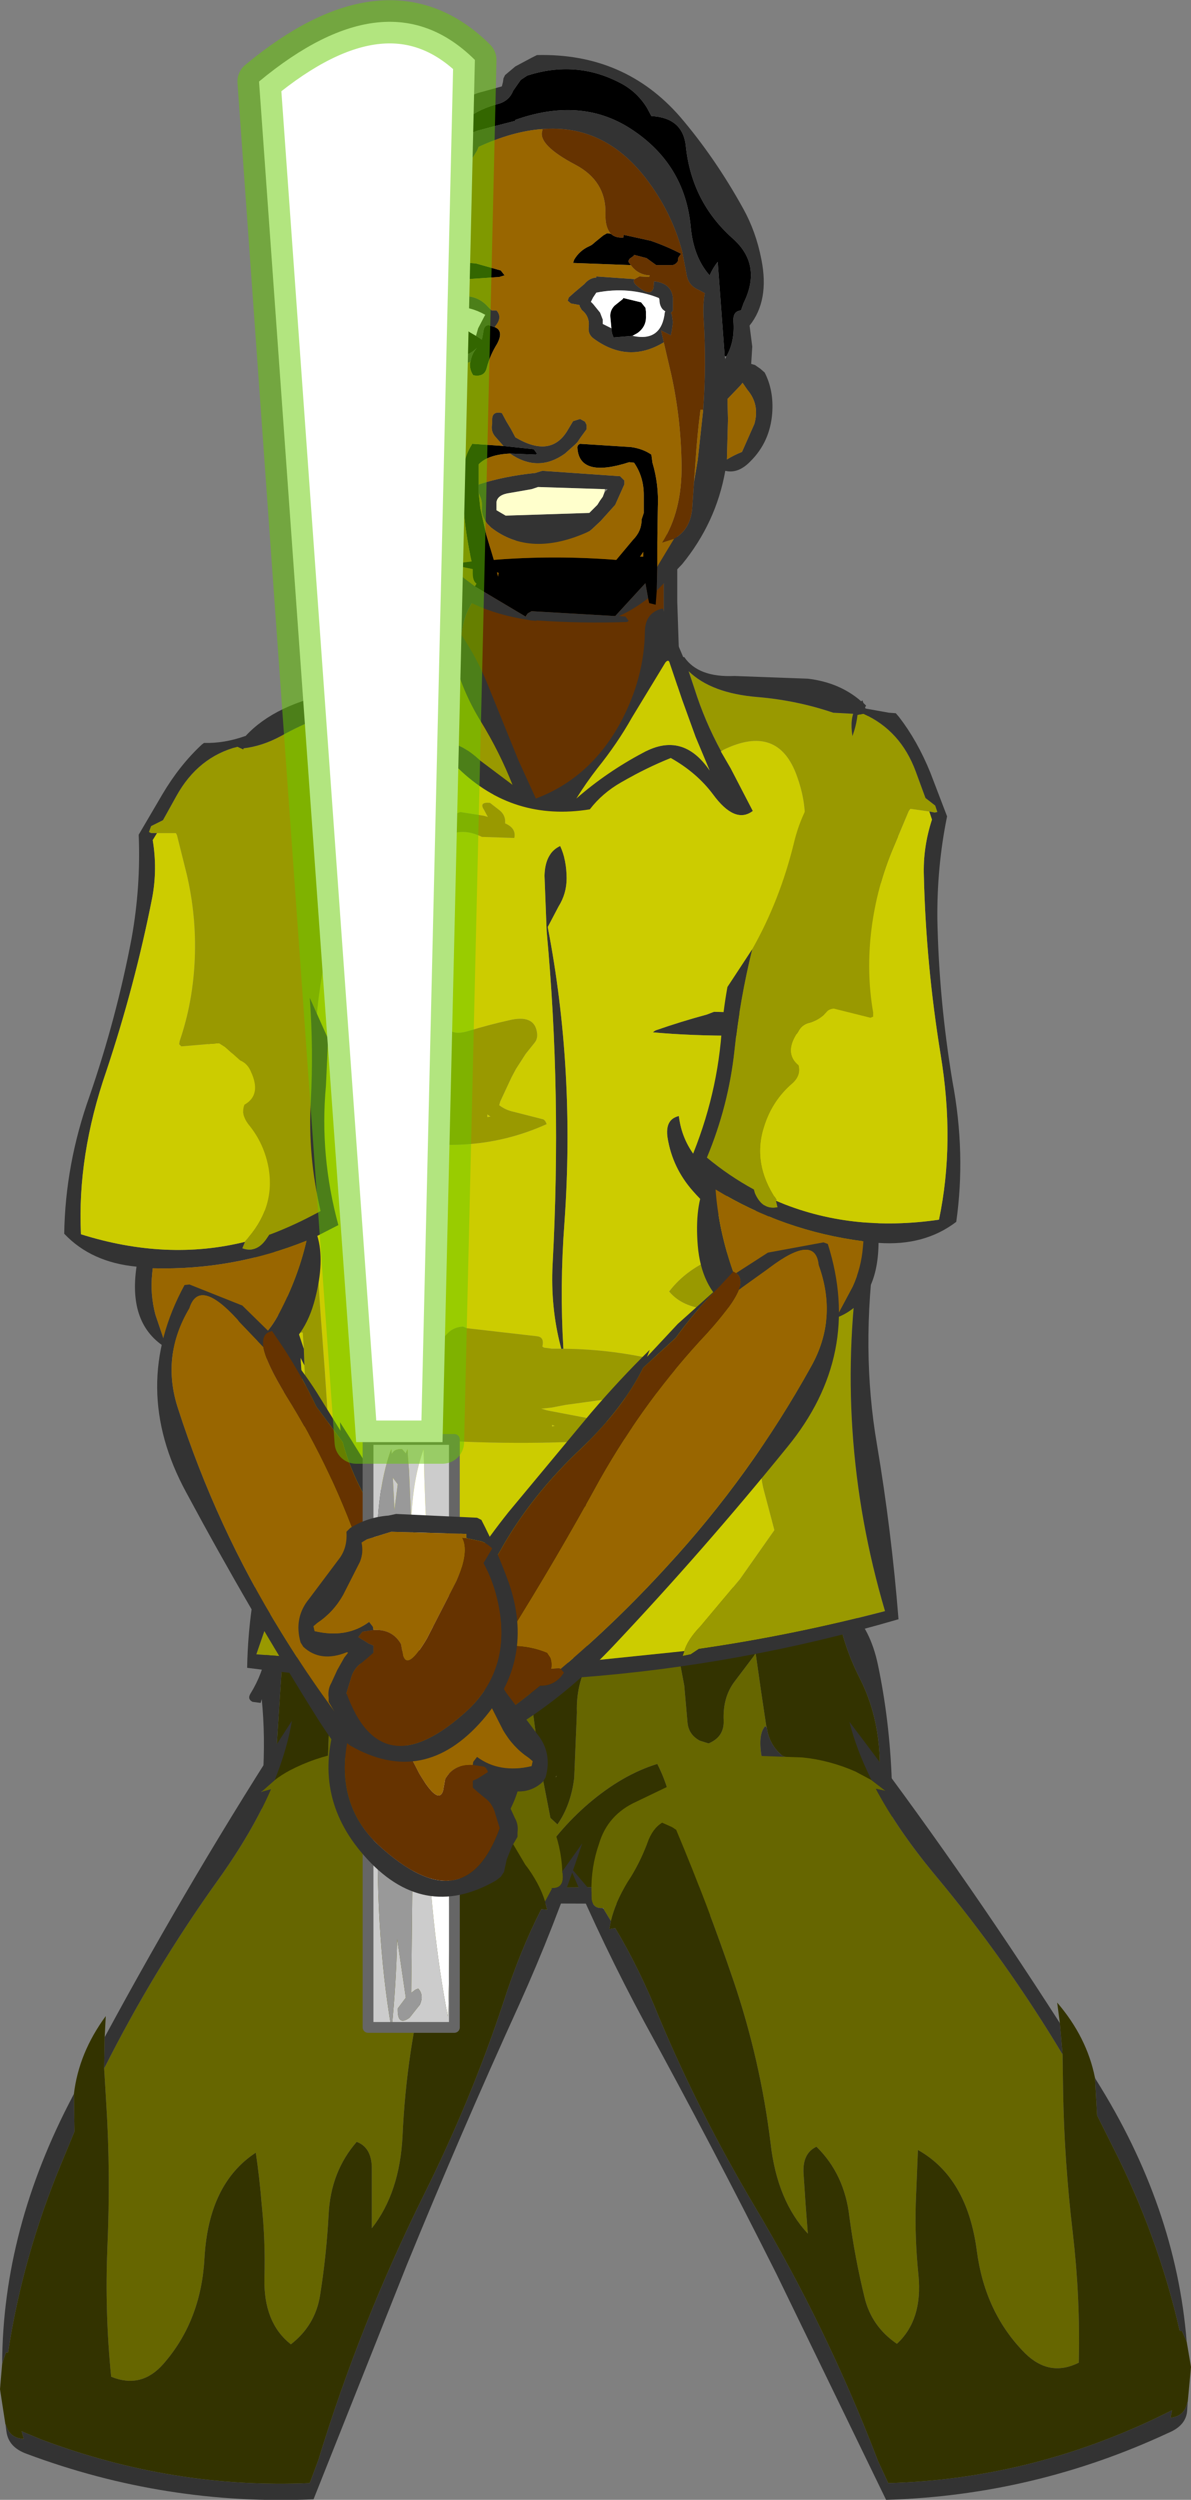 <?xml version="1.0" encoding="UTF-8" standalone="no"?>
<svg xmlns:xlink="http://www.w3.org/1999/xlink" height="231.5px" width="110.35px" xmlns="http://www.w3.org/2000/svg">
  <rect width="100%" height="100%" fill="#808080" stroke="none"/>
  <g transform="matrix(1.0, 0.0, 0.0, 1.0, 51.15, 31.35)">
    <path d="M10.35 19.6 L10.35 22.6 10.35 27.1 10.4 30.5 10.25 32.35 5.65 41.8 Q1.2 50.85 -3.6 42.85 -8.4 34.85 -8.4 33.55 L-8.5 31.15 Q-8.7 28.7 -8.25 26.55 -7.8 24.5 -6.4 23.35 -5.65 22.75 -5.9 21.6 -6.2 20.3 -4.5 20.25 L-2.5 19.95 0.1 19.35 10.35 19.45 10.35 19.6" fill="#663300" fill-rule="evenodd" stroke="none"/>
    <path d="M11.6 18.75 L11.6 24.35 11.8 30.35 Q11.9 32.2 11.0 33.75 L5.55 44.5 Q0.2 55.05 -9.65 34.6 L-9.65 34.25 -9.55 28.6 Q-9.45 25.65 -8.55 22.85 -8.15 21.7 -8.15 20.35 L-7.85 20.1 Q-4.1 18.7 -0.15 18.05 L0.5 17.85 11.25 18.15 11.6 18.35 11.6 18.75 M10.35 19.6 L10.35 19.45 0.1 19.35 -2.5 19.95 -4.5 20.25 Q-6.2 20.3 -5.9 21.6 -5.65 22.75 -6.4 23.35 -7.8 24.5 -8.25 26.55 -8.7 28.7 -8.5 31.15 L-8.4 33.55 Q-8.4 34.85 -3.6 42.85 1.2 50.85 5.65 41.8 L10.25 32.35 10.4 30.5 10.35 27.1 10.35 22.6 10.35 19.6" fill="#333333" fill-rule="evenodd" stroke="none"/>
    <path d="M-9.45 -18.5 L-9.3 -18.1 -8.7 -18.2 -8.35 -18.5 -8.3 -18.85 -8.3 -19.25 -8.3 -19.6 Q-7.95 -20.0 -7.9 -20.35 -6.7 -21.3 -4.9 -21.75 -3.95 -22.05 -3.6 -22.95 L-2.9 -23.95 -2.3 -24.35 Q2.2 -25.8 6.25 -23.7 7.85 -22.9 8.8 -21.35 L9.2 -20.6 Q12.15 -20.45 12.4 -17.75 12.95 -12.65 16.7 -9.3 19.5 -6.85 17.75 -3.3 L17.5 -2.6 Q16.75 -2.55 16.8 -1.6 16.95 0.25 16.15 1.65 L16.0 1.65 15.35 -7.1 Q14.9 -6.55 14.6 -5.85 13.1 -7.55 12.85 -10.35 12.3 -16.2 7.25 -19.45 2.65 -22.4 -3.4 -20.25 L-3.45 -20.15 -5.4 -19.65 -6.9 -19.25 -7.3 -19.1 -9.7 -15.05 Q-11.75 -11.4 -14.4 -8.1 -15.8 -6.4 -15.45 -4.5 -16.05 -3.25 -16.0 -1.35 L-16.25 -1.3 -16.6 -3.5 -16.8 -6.85 -16.4 -7.2 Q-15.6 -7.85 -15.15 -8.65 L-14.45 -9.9 -13.3 -11.0 -12.85 -14.25 Q-12.15 -16.9 -9.85 -18.4 L-9.45 -18.5 M5.45 -9.7 Q5.85 -9.3 6.6 -9.35 L6.65 -9.6 9.15 -9.05 Q10.6 -8.55 11.95 -7.85 L11.7 -7.5 11.65 -7.15 Q11.4 -6.8 11.1 -6.8 L9.65 -6.8 8.75 -7.45 7.6 -7.75 7.55 -7.65 7.2 -7.4 Q7.0 -7.15 7.15 -7.0 L7.3 -6.8 1.95 -7.0 2.05 -7.3 Q2.55 -8.15 3.45 -8.55 3.7 -8.65 3.95 -8.9 L4.75 -9.55 5.1 -9.75 5.45 -9.7 M5.5 -0.95 L5.4 -2.0 Q5.35 -2.6 5.8 -3.05 L6.55 -3.65 6.6 -3.75 8.25 -3.35 8.65 -2.85 8.7 -2.5 8.7 -2.1 Q8.75 -1.1 7.9 -0.5 L7.45 -0.25 5.7 -0.1 5.55 -0.5 5.5 -0.95 M9.7 23.35 L9.6 24.65 9.0 24.5 8.9 24.05 8.65 22.65 5.85 25.7 -1.9 25.25 -2.25 25.45 -2.4 25.65 -2.45 25.75 -7.15 22.95 -7.0 22.7 Q-7.35 22.45 -7.35 21.75 L-7.35 21.35 -9.55 20.9 -9.65 20.9 -11.05 20.5 Q-11.15 19.95 -10.7 19.7 L-10.65 19.65 -10.55 19.65 -10.15 19.9 -10.2 19.55 Q-9.75 19.45 -9.7 20.15 L-9.55 20.9 -7.5 20.65 -7.45 20.65 -7.55 20.2 Q-8.15 17.3 -8.3 14.3 -8.5 11.5 -7.45 9.85 L-7.4 9.75 -4.5 9.95 -1.7 10.25 -1.4 10.65 -1.5 10.75 -3.9 10.65 Q-5.95 10.75 -6.8 11.65 L-6.8 12.0 -6.8 13.5 -6.8 13.55 -6.8 13.9 -6.8 14.3 -6.65 15.7 -6.1 18.15 -5.4 20.5 Q0.2 20.05 5.95 20.5 L7.5 18.65 Q8.3 17.85 8.3 16.75 L8.5 16.15 8.5 14.5 Q8.5 12.8 7.6 11.5 L7.15 11.45 Q2.5 12.95 2.35 10.1 2.35 9.85 2.6 9.75 L7.3 10.05 Q8.4 10.2 9.2 10.75 L9.3 11.5 Q9.9 13.5 9.8 15.65 L9.75 18.9 9.75 20.9 9.75 21.15 9.7 23.35 M8.45 19.75 L8.15 20.2 8.45 20.2 8.45 20.15 8.45 19.75 M-12.75 -4.8 L-13.9 -4.3 -14.05 -4.5 -14.05 -4.85 -14.0 -5.2 -13.75 -5.55 -11.55 -7.0 -11.3 -7.1 -10.9 -7.25 -7.65 -7.0 -7.05 -6.95 -4.75 -6.3 -4.4 -5.85 -4.9 -5.7 -11.45 -5.25 -11.65 -5.6 Q-12.65 -5.75 -12.75 -4.8 M-5.3 -1.05 Q-4.45 -0.7 -5.1 0.5 -5.75 1.55 -6.05 2.7 -6.25 3.6 -7.3 3.4 -7.65 2.9 -7.6 2.25 L-7.55 2.15 Q-7.45 1.4 -6.95 0.85 -7.95 1.85 -9.0 1.45 -9.85 1.1 -10.7 -0.1 -11.05 -0.6 -10.9 -1.35 L-10.65 -1.75 -9.9 -2.25 -8.95 -1.6 -7.65 -0.6 -7.05 -0.25 -6.5 0.1 -6.35 -0.7 Q-6.3 -1.2 -5.9 -1.25 L-5.3 -1.05 M-4.95 21.7 L-5.1 21.65 -5.0 22.05 -4.95 21.7" fill="#000000" fill-rule="evenodd" stroke="none"/>
    <path d="M16.15 1.65 Q16.95 0.25 16.8 -1.6 16.75 -2.55 17.5 -2.6 L17.75 -3.3 Q19.5 -6.85 16.7 -9.3 12.95 -12.65 12.4 -17.75 12.15 -20.45 9.2 -20.6 L8.8 -21.35 Q7.85 -22.9 6.25 -23.7 2.2 -25.8 -2.3 -24.35 L-2.9 -23.95 -3.6 -22.95 Q-3.95 -22.05 -4.9 -21.75 -6.7 -21.3 -7.9 -20.35 -7.95 -20.0 -8.3 -19.6 L-8.3 -19.25 -8.3 -18.85 -8.35 -18.5 -8.7 -18.2 -9.3 -18.1 -9.45 -18.5 -9.45 -18.65 -9.85 -18.4 Q-12.15 -16.9 -12.85 -14.25 L-13.3 -11.0 -14.45 -9.9 -15.15 -8.65 Q-15.6 -7.85 -16.4 -7.2 L-16.8 -6.85 -16.6 -3.5 -16.25 -1.3 -16.0 -0.15 -15.95 -0.05 -15.95 -0.1 -16.0 -1.35 Q-16.05 -3.25 -15.45 -4.5 -15.8 -6.4 -14.4 -8.1 -11.75 -11.4 -9.7 -15.05 L-7.3 -19.1 -6.9 -19.25 -5.4 -19.65 -3.45 -20.15 -3.4 -20.25 Q2.65 -22.4 7.25 -19.45 12.3 -16.2 12.85 -10.35 13.1 -7.55 14.6 -5.85 14.9 -6.55 15.35 -7.1 L16.0 1.65 16.05 1.9 16.15 1.65 M7.65 -5.5 Q7.4 -5.25 7.9 -4.85 9.15 -3.8 9.4 -4.7 L9.45 -5.3 Q11.3 -5.1 11.2 -3.35 L11.2 -3.0 11.2 -2.6 11.05 -2.4 11.0 -2.4 11.1 -2.2 11.2 -1.5 11.1 -0.75 11.0 -0.3 10.1 -0.75 10.35 0.35 Q7.05 2.35 3.85 0.0 3.3 -0.4 3.4 -1.1 3.5 -2.05 2.75 -2.65 L2.55 -3.0 2.55 -3.1 1.75 -3.25 1.45 -3.5 1.55 -3.8 2.05 -4.25 3.0 -5.05 Q3.45 -5.6 4.1 -5.65 L4.1 -5.75 7.65 -5.5 M11.3 18.55 Q12.9 17.65 13.0 15.5 L13.15 13.3 13.5 11.25 14.0 6.65 14.0 6.6 Q14.3 2.5 14.05 -1.7 13.95 -3.1 14.15 -4.2 L13.6 -4.5 Q12.6 -4.9 12.45 -6.0 L12.1 -7.85 12.1 -7.9 Q11.1 -11.75 8.6 -14.95 4.75 -19.85 -0.9 -19.4 -3.65 -19.2 -6.8 -17.75 L-6.95 -17.4 -9.35 -13.5 -13.25 -7.3 -14.2 -5.25 -14.5 -4.05 -14.3 -1.05 -14.25 0.0 -14.15 3.7 -13.4 4.5 -13.4 4.75 -14.15 4.45 -14.15 9.4 -13.9 12.7 -13.65 12.95 -13.5 13.1 -13.5 13.2 -13.8 13.2 -13.3 15.0 Q-12.6 17.25 -11.1 19.2 L-10.7 19.7 Q-11.15 19.95 -11.05 20.5 L-9.65 20.9 -8.15 22.2 -7.15 22.95 -2.45 25.75 -2.4 25.75 -2.4 25.65 -2.25 25.45 -1.9 25.25 5.85 25.7 8.65 22.65 8.9 24.05 Q7.55 25.1 6.2 25.7 L6.8 25.75 7.1 26.15 6.95 26.25 Q2.75 26.4 -1.5 26.1 L-1.4 26.15 -2.0 26.1 -2.25 26.05 Q-13.35 24.35 -14.95 13.2 -17.55 12.85 -18.15 9.55 -18.65 6.8 -18.05 4.1 -17.8 2.8 -18.05 1.4 L-17.45 0.75 -17.3 0.65 Q-17.85 -1.15 -17.45 -3.65 -16.55 -9.45 -13.95 -14.75 -12.35 -18.1 -9.55 -20.4 L-9.2 -21.05 Q-8.15 -22.45 -6.45 -22.85 L-4.65 -23.35 -4.55 -23.75 -4.5 -24.1 -4.35 -24.4 -3.4 -25.2 -1.9 -26.0 -1.4 -26.25 Q6.7 -26.45 11.85 -20.55 15.1 -16.75 17.7 -12.05 18.9 -9.9 19.4 -7.3 20.15 -3.5 18.3 -1.2 L18.55 0.75 18.45 2.35 18.8 2.45 19.3 2.8 19.7 3.15 Q20.55 4.8 20.4 6.9 20.2 9.55 18.4 11.35 17.25 12.55 16.05 12.25 15.2 17.05 12.05 20.9 L9.7 23.35 9.75 21.15 9.85 20.95 11.3 18.55 M7.45 -0.25 Q10.15 0.35 10.45 -2.45 L10.5 -2.5 10.25 -2.7 Q9.95 -3.05 9.95 -3.6 L9.9 -3.75 Q7.15 -4.85 4.1 -4.25 L3.8 -3.8 3.65 -3.5 3.6 -3.4 3.8 -3.2 4.45 -2.4 4.7 -1.75 4.7 -1.35 5.5 -0.95 5.55 -0.5 5.7 -0.1 7.45 -0.25 M17.45 4.35 L16.25 5.6 16.3 7.5 16.2 11.2 Q16.85 10.8 17.6 10.5 L18.75 7.9 Q19.25 6.1 18.1 4.75 L17.65 4.1 17.45 4.35 M-4.5 9.95 L-5.25 9.1 Q-5.7 8.6 -5.55 7.9 L-5.55 7.5 Q-5.55 6.7 -4.65 6.9 L-4.25 7.65 -3.8 8.4 -3.4 9.15 Q-0.05 11.15 1.5 8.4 L1.95 7.65 2.6 7.45 3.05 7.7 3.2 8.0 3.2 8.4 2.65 9.15 2.35 9.6 2.15 9.8 1.2 10.65 Q-1.3 12.45 -3.9 10.65 L-1.5 10.75 -1.4 10.65 -1.7 10.25 -4.5 9.95 M-6.8 13.55 L-6.75 13.5 Q-4.45 12.75 -1.55 12.45 L-0.9 12.25 6.3 12.75 6.7 13.15 6.7 13.5 5.85 15.4 4.5 16.9 3.7 17.65 3.45 17.85 Q-2.0 20.35 -5.65 17.5 L-6.0 17.15 Q-6.55 16.45 -6.5 15.65 -6.45 15.05 -6.7 14.55 L-6.8 14.3 -6.8 13.9 -6.8 13.55 M4.85 14.25 L5.15 13.95 4.9 13.95 -1.3 13.75 -1.9 13.95 -3.9 14.3 Q-5.05 14.45 -5.15 15.15 L-5.15 15.9 -4.3 16.4 3.45 16.15 3.85 15.75 4.2 15.4 4.45 15.0 4.7 14.65 4.85 14.25 M-11.9 -3.75 L-11.4 -4.0 -11.25 -4.1 -10.9 -4.25 -7.7 -3.9 Q-6.65 -3.75 -5.95 -2.95 L-5.6 -2.6 -5.15 -2.6 Q-4.55 -1.95 -5.3 -1.1 L-5.3 -1.05 -5.9 -1.25 Q-6.3 -1.2 -6.35 -0.7 L-6.5 0.1 -7.05 -0.25 -6.85 -0.95 -6.25 -2.1 -6.15 -2.2 -6.2 -2.2 Q-9.05 -3.8 -11.8 -1.8 L-12.5 -0.9 -12.35 -0.7 -11.9 0.0 Q-10.9 2.15 -9.0 1.45 -7.95 1.85 -6.95 0.85 -7.45 1.4 -7.55 2.15 -9.15 2.75 -10.35 2.65 L-10.15 1.9 -11.1 2.5 Q-12.6 2.0 -13.4 0.3 L-13.8 0.4 -13.95 0.0 -13.9 -1.05 -13.9 -1.1 Q-13.75 -1.9 -13.25 -2.55 L-12.35 -3.4 -11.9 -3.75 M-16.5 2.4 L-17.2 5.15 Q-17.9 8.6 -15.85 10.75 L-15.15 11.45 -15.75 3.3 -16.5 2.4" fill="#333333" fill-rule="evenodd" stroke="none"/>
    <path d="M7.3 -6.8 L7.15 -7.0 Q7.0 -7.15 7.2 -7.4 L7.55 -7.65 7.6 -7.75 8.75 -7.45 9.65 -6.8 11.1 -6.8 Q11.4 -6.8 11.65 -7.15 L11.7 -7.5 11.95 -7.85 Q10.6 -8.55 9.15 -9.05 L6.65 -9.6 6.6 -9.35 Q5.85 -9.3 5.45 -9.7 4.9 -10.3 4.95 -11.6 5.0 -14.6 2.15 -16.1 -1.35 -17.95 -0.9 -19.25 L-0.9 -19.4 Q4.75 -19.85 8.6 -14.95 11.1 -11.75 12.1 -7.9 L12.1 -7.85 12.45 -6.0 Q12.6 -4.9 13.6 -4.5 L14.15 -4.2 Q13.95 -3.1 14.05 -1.7 14.3 2.5 14.0 6.6 L13.75 6.6 Q13.45 8.9 13.3 11.25 L13.15 13.3 13.0 15.5 Q12.9 17.65 11.3 18.55 L10.2 18.9 Q12.05 16.0 12.0 11.75 11.95 7.45 11.05 3.35 L10.35 0.35 10.1 -0.75 11.0 -0.3 11.1 -0.75 11.2 -1.5 11.1 -2.2 11.0 -2.4 11.05 -2.4 11.2 -2.6 11.2 -3.0 11.2 -3.35 Q11.3 -5.1 9.45 -5.3 L9.4 -4.7 Q9.15 -3.8 7.9 -4.85 7.4 -5.25 7.65 -5.5 L8.1 -5.75 9.0 -5.7 9.05 -5.85 Q7.95 -5.9 7.3 -6.8 M-11.1 19.2 Q-12.6 17.25 -13.3 15.0 L-13.5 13.2 -13.5 13.1 -13.5 12.75 -13.65 12.95 -13.9 12.7 -14.15 9.4 -14.15 4.45 -13.4 4.75 -13.4 4.5 -14.15 3.7 -14.25 0.0 -13.95 0.0 -13.8 0.4 -13.4 0.3 Q-12.6 2.0 -11.1 2.5 L-10.15 1.9 -10.35 2.65 Q-11.1 5.35 -11.55 8.65 -12.1 12.55 -11.05 16.05 -10.45 18.0 -10.2 19.55 L-10.15 19.9 -10.55 19.65 -11.1 19.2 M-12.75 -4.8 Q-12.65 -5.75 -11.65 -5.6 L-11.45 -5.25 Q-11.1 -4.5 -11.85 -3.8 L-11.9 -3.75 -12.35 -3.4 Q-12.85 -3.35 -12.8 -4.5 L-12.75 -4.8 M-16.5 2.4 L-15.75 3.3 -15.15 11.45 -15.85 10.75 Q-17.9 8.6 -17.2 5.15 L-16.5 2.4" fill="#663300" fill-rule="evenodd" stroke="none"/>
    <path d="M5.45 -9.7 L5.1 -9.75 4.75 -9.55 3.95 -8.9 Q3.7 -8.65 3.45 -8.55 2.55 -8.15 2.05 -7.3 L1.95 -7.0 7.3 -6.8 Q7.95 -5.9 9.05 -5.85 L9.0 -5.7 8.1 -5.75 7.65 -5.5 4.1 -5.75 4.1 -5.65 Q3.45 -5.6 3.0 -5.05 L2.05 -4.25 1.55 -3.8 1.45 -3.5 1.75 -3.25 2.55 -3.1 2.55 -3.0 2.75 -2.65 Q3.5 -2.05 3.4 -1.1 3.3 -0.4 3.85 0.0 7.05 2.35 10.35 0.35 L11.05 3.35 Q11.95 7.45 12.0 11.75 12.05 16.0 10.2 18.9 L11.3 18.55 9.85 20.95 9.75 21.15 9.75 20.9 9.75 18.9 9.8 15.65 Q9.9 13.5 9.3 11.5 L9.2 10.75 Q8.4 10.2 7.3 10.05 L2.6 9.75 Q2.35 9.85 2.35 10.1 2.5 12.95 7.15 11.45 L7.6 11.5 Q8.5 12.8 8.5 14.5 L8.5 16.15 8.3 16.75 Q8.3 17.85 7.5 18.65 L5.95 20.5 Q0.2 20.05 -5.4 20.5 L-6.1 18.15 -6.65 15.7 -6.8 14.3 -6.7 14.55 Q-6.45 15.05 -6.5 15.65 -6.55 16.45 -6.0 17.15 L-5.65 17.5 Q-2.0 20.35 3.45 17.85 L3.7 17.65 4.5 16.9 5.85 15.4 6.7 13.5 6.7 13.15 6.3 12.75 -0.9 12.25 -1.55 12.45 Q-4.45 12.75 -6.75 13.5 L-6.8 13.55 -6.8 13.5 -6.8 12.0 -6.8 11.65 Q-5.95 10.75 -3.9 10.65 -1.3 12.45 1.2 10.65 L2.15 9.8 2.35 9.6 2.65 9.15 3.2 8.4 3.2 8.0 3.05 7.7 2.6 7.45 1.95 7.65 1.5 8.4 Q-0.05 11.15 -3.4 9.15 L-3.8 8.4 -4.25 7.65 -4.65 6.9 Q-5.55 6.7 -5.55 7.5 L-5.55 7.9 Q-5.7 8.6 -5.25 9.1 L-4.5 9.95 -7.4 9.75 -7.45 9.85 Q-8.5 11.5 -8.3 14.3 -8.15 17.3 -7.55 20.2 L-7.45 20.65 -7.5 20.65 -9.55 20.9 -9.7 20.15 Q-9.75 19.45 -10.2 19.55 -10.45 18.0 -11.05 16.05 -12.1 12.55 -11.55 8.65 -11.1 5.35 -10.35 2.65 -9.15 2.75 -7.55 2.15 L-7.6 2.25 Q-7.65 2.9 -7.3 3.4 -6.25 3.6 -6.05 2.7 -5.75 1.55 -5.1 0.5 -4.45 -0.7 -5.3 -1.05 L-5.3 -1.1 Q-4.55 -1.95 -5.15 -2.6 L-5.6 -2.6 -5.95 -2.95 Q-6.65 -3.75 -7.7 -3.9 L-10.9 -4.25 -11.25 -4.1 -11.4 -4.0 -11.9 -3.75 -11.85 -3.8 Q-11.1 -4.5 -11.45 -5.25 L-4.9 -5.7 -4.4 -5.85 -4.75 -6.3 -7.05 -6.95 -7.65 -7.0 -10.9 -7.25 -11.3 -7.1 -11.55 -7.0 -13.75 -5.55 -14.0 -5.2 -14.05 -4.85 -14.05 -4.5 -13.9 -4.3 -12.75 -4.8 -12.8 -4.5 Q-12.85 -3.35 -12.35 -3.4 L-13.25 -2.55 Q-13.75 -1.9 -13.9 -1.1 L-13.9 -1.05 -13.95 0.0 -14.25 0.0 -14.3 -1.05 -14.5 -4.05 -14.2 -5.25 -13.25 -7.3 -9.35 -13.5 -6.95 -17.4 -6.8 -17.75 Q-3.65 -19.2 -0.9 -19.4 L-0.9 -19.25 Q-1.35 -17.95 2.15 -16.1 5.0 -14.6 4.95 -11.6 4.9 -10.3 5.45 -9.7 M13.15 13.3 L13.3 11.25 Q13.45 8.9 13.75 6.6 L14.0 6.6 14.0 6.65 13.5 11.25 13.15 13.3 M-7.15 22.95 L-8.15 22.2 -9.65 20.9 -9.55 20.9 -7.35 21.35 -7.35 21.75 Q-7.35 22.45 -7.0 22.7 L-7.15 22.95 M-10.7 19.7 L-11.1 19.2 -10.55 19.65 -10.65 19.65 -10.7 19.7 M-13.3 15.0 L-13.8 13.2 -13.5 13.2 -13.3 15.0 M-13.5 13.1 L-13.65 12.95 -13.5 12.75 -13.5 13.1 M17.45 4.35 L17.65 4.1 18.1 4.75 Q19.25 6.1 18.75 7.9 L17.6 10.5 Q16.85 10.8 16.2 11.2 L16.3 7.5 16.25 5.6 17.45 4.35 M8.45 19.75 L8.45 20.15 8.45 20.2 8.15 20.2 8.45 19.75 M-4.95 21.7 L-5.0 22.05 -5.1 21.65 -4.95 21.7" fill="#996600" fill-rule="evenodd" stroke="none"/>
    <path d="M5.5 -0.95 L4.7 -1.35 4.7 -1.75 4.45 -2.4 3.8 -3.2 3.6 -3.4 3.65 -3.5 3.8 -3.8 4.1 -4.25 Q7.15 -4.85 9.9 -3.75 L9.95 -3.6 Q9.95 -3.05 10.25 -2.7 L10.5 -2.5 10.45 -2.45 Q10.15 0.35 7.45 -0.25 L7.9 -0.5 Q8.75 -1.1 8.7 -2.1 L8.7 -2.5 8.65 -2.85 8.25 -3.35 6.6 -3.75 6.55 -3.65 5.8 -3.05 Q5.35 -2.6 5.4 -2.0 L5.5 -0.95 M-9.0 1.45 Q-10.9 2.15 -11.9 0.0 L-12.35 -0.7 -12.5 -0.9 -11.8 -1.8 Q-9.05 -3.8 -6.2 -2.2 L-6.25 -2.1 -6.85 -0.95 -7.05 -0.25 -7.65 -0.6 -8.95 -1.6 -9.9 -2.25 -10.65 -1.75 -10.9 -1.35 Q-11.05 -0.6 -10.7 -0.1 -9.85 1.1 -9.0 1.45" fill="#ffffff" fill-rule="evenodd" stroke="none"/>
    <path d="M4.9 13.95 L4.85 14.25 4.7 14.65 4.45 15.0 4.2 15.4 3.85 15.75 3.45 16.15 -4.3 16.4 -5.15 15.9 -5.15 15.15 Q-5.05 14.45 -3.9 14.3 L-1.9 13.95 -1.3 13.75 4.9 13.95" fill="#ffffcc" fill-rule="evenodd" stroke="none"/>
    <path d="M-14.85 133.25 Q-17.1 134.75 -17.9 137.1 -18.9 139.9 -20.9 140.6 L-20.9 135.1 -20.55 125.4 Q-20.3 121.6 -20.55 118.05 -15.3 116.6 -10.8 119.0 L-10.65 119.25 Q-10.6 120.6 -9.95 121.85 -9.05 123.55 -8.9 125.25 -8.8 126.45 -7.8 127.15 L-7.4 127.5 Q-5.65 127.6 -5.1 126.0 L-3.9 122.7 Q-3.5 121.7 -2.7 120.9 L-2.5 121.0 -2.0 125.5 -1.15 131.85 -0.15 137.0 0.5 137.6 Q1.75 135.8 2.05 133.3 L2.3 127.25 Q2.2 124.35 3.7 121.95 L4.1 121.25 Q4.3 121.05 4.55 121.0 8.3 119.85 11.35 121.8 L11.75 122.1 12.25 124.75 12.55 128.15 Q12.65 129.3 13.7 129.85 L14.5 130.1 Q15.95 129.5 15.9 128.0 15.8 125.9 16.85 124.45 L18.7 122.0 18.85 121.75 18.9 122.0 19.35 125.15 19.85 128.5 19.9 128.65 19.75 128.5 Q18.9 129.45 19.65 132.4 20.5 136.05 19.9 139.7 L19.4 143.35 13.55 143.4 12.95 142.5 Q11.5 140.35 11.3 137.65 11.1 134.65 9.75 132.0 6.5 133.0 3.35 135.7 0.45 138.2 -1.65 141.6 -3.2 141.5 -4.3 140.15 L-6.4 137.85 -6.55 135.25 Q-6.75 133.55 -7.25 131.85 -7.8 130.05 -8.75 128.5 -10.1 128.45 -10.1 129.85 L-10.2 133.6 Q-10.5 136.4 -12.9 137.0 L-13.15 137.45 -13.25 137.45 -13.4 130.25 Q-13.45 127.95 -12.9 125.75 L-12.7 125.5 -10.65 124.9 -10.5 124.75 Q-10.65 124.35 -10.85 124.3 L-13.0 123.85 Q-15.3 127.05 -14.95 131.75 L-14.85 133.25 M21.75 131.4 L21.9 131.4 21.75 131.4 M-18.0 116.35 L-18.0 116.45 -20.35 117.15 -20.6 117.25 -20.7 116.35 -18.0 116.35 M0.45 133.1 L0.35 133.25 0.35 133.15 0.45 133.1" fill="#666600" fill-rule="evenodd" stroke="none"/>
    <path d="M19.9 128.65 L19.95 128.95 Q20.25 130.35 21.35 131.25 L21.75 131.4 Q22.35 133.15 22.15 135.3 L21.35 142.8 21.3 143.35 29.85 143.25 Q29.85 138.95 30.25 134.65 30.85 128.65 28.5 124.05 26.85 120.8 26.35 117.35 24.65 116.4 22.6 116.4 2.3 116.3 -18.0 116.35 L-20.7 116.35 -20.75 116.0 -21.0 116.35 -21.9 116.35 -22.5 116.55 -23.85 116.95 -24.65 117.25 -25.2 125.5 -25.85 135.6 Q-26.2 139.25 -25.9 143.1 L-26.15 143.45 -25.9 143.45 -14.85 143.45 -14.95 140.7 Q-14.75 137.85 -14.8 135.0 L-13.5 132.75 -13.85 132.6 -14.85 133.25 -14.95 131.75 Q-15.3 127.05 -13.0 123.85 L-10.85 124.3 Q-10.65 124.35 -10.5 124.75 L-10.65 124.9 -12.7 125.5 -12.9 125.75 Q-13.45 127.95 -13.4 130.25 L-13.25 137.45 -13.25 138.1 Q-13.15 140.85 -13.4 143.45 L-10.2 143.45 Q-10.2 141.1 -11.0 138.85 L-11.2 138.15 Q-10.55 138.0 -10.15 137.25 L-10.0 136.95 Q-9.25 138.65 -8.85 140.6 L-8.45 143.45 -1.25 143.45 7.3 143.4 7.3 142.35 7.1 137.9 Q6.9 135.95 8.25 135.5 8.9 137.55 8.75 140.0 L8.75 143.4 11.35 143.4 12.05 144.95 8.9 144.95 Q8.9 146.35 7.6 146.5 L7.4 144.95 -8.35 144.9 -8.35 145.1 -8.5 147.75 Q-9.9 147.2 -10.15 144.9 L-13.55 144.9 -13.75 146.0 -14.4 144.9 -27.4 144.8 -27.65 144.6 -27.6 144.25 Q-27.05 142.25 -27.05 140.1 L-26.8 133.35 Q-26.55 129.45 -26.9 126.0 L-27.0 126.35 -27.75 126.25 Q-28.25 126.0 -27.95 125.5 -26.8 123.65 -26.45 121.55 -26.15 119.75 -26.15 117.85 L-26.15 116.75 -25.6 116.4 -24.9 116.0 -24.1 115.7 -22.15 115.1 -21.5 114.85 Q0.6 114.95 22.7 115.9 28.8 116.15 30.2 122.85 32.35 133.15 31.0 144.75 L30.85 144.85 20.8 144.9 Q20.2 145.95 19.1 146.5 L19.25 144.9 14.65 144.95 13.55 143.4 19.4 143.35 19.9 139.7 Q20.5 136.05 19.65 132.4 18.9 129.45 19.75 128.5 L19.9 128.65" fill="#333333" fill-rule="evenodd" stroke="none"/>
    <path d="M19.9 128.65 L19.85 128.5 19.35 125.15 18.9 122.0 18.85 121.75 18.7 122.0 16.85 124.45 Q15.8 125.9 15.9 128.0 15.95 129.5 14.5 130.1 L13.7 129.85 Q12.65 129.3 12.55 128.15 L12.25 124.75 11.75 122.1 11.35 121.8 Q8.3 119.85 4.55 121.0 4.3 121.05 4.1 121.25 L3.7 121.95 Q2.2 124.35 2.3 127.25 L2.05 133.3 Q1.75 135.8 0.5 137.6 L-0.15 137.0 -1.15 131.85 -2.0 125.5 -2.5 121.0 -2.7 120.9 Q-3.5 121.7 -3.9 122.7 L-5.1 126.0 Q-5.65 127.6 -7.4 127.5 L-7.8 127.15 Q-8.8 126.45 -8.9 125.25 -9.05 123.55 -9.95 121.85 -10.6 120.6 -10.65 119.25 L-10.8 119.0 Q-15.3 116.6 -20.55 118.05 -20.3 121.6 -20.55 125.4 L-20.9 135.1 -20.9 140.6 Q-18.9 139.9 -17.9 137.1 -17.1 134.75 -14.85 133.25 L-13.85 132.6 -13.5 132.75 -14.8 135.0 Q-14.75 137.85 -14.95 140.7 L-14.85 143.45 -25.9 143.45 -25.9 143.1 Q-26.2 139.25 -25.85 135.6 L-25.2 125.5 -24.65 117.25 -23.85 116.95 -22.5 116.55 -21.9 116.35 -21.0 116.35 -20.75 116.0 -20.7 116.35 -20.6 117.25 -20.35 117.15 -18.0 116.45 -18.0 116.35 Q2.3 116.3 22.6 116.4 24.65 116.4 26.35 117.35 26.85 120.8 28.5 124.05 30.85 128.65 30.25 134.65 29.85 138.95 29.85 143.25 L21.3 143.35 21.35 142.8 22.15 135.3 Q22.35 133.15 21.75 131.4 L21.35 131.25 Q20.25 130.35 19.95 128.95 L19.9 128.65 M21.75 131.4 L21.9 131.4 21.75 131.4 M-13.25 137.45 L-13.15 137.45 -12.9 137.0 Q-10.5 136.4 -10.2 133.6 L-10.1 129.85 Q-10.1 128.45 -8.75 128.5 -7.8 130.05 -7.25 131.85 -6.75 133.55 -6.55 135.25 L-6.4 137.85 -4.3 140.15 Q-3.2 141.5 -1.65 141.6 0.45 138.2 3.35 135.7 6.5 133.0 9.75 132.0 11.1 134.65 11.3 137.65 11.5 140.35 12.95 142.5 L13.55 143.4 14.65 144.95 15.1 145.5 Q14.6 146.55 13.8 145.6 13.15 144.85 12.1 145.0 L12.05 144.95 11.35 143.4 8.75 143.4 8.75 140.0 Q8.9 137.55 8.25 135.5 6.9 135.95 7.1 137.9 L7.3 142.35 7.3 143.4 -1.25 143.45 -8.45 143.45 -8.85 140.6 Q-9.25 138.65 -10.0 136.95 L-10.15 137.25 Q-10.55 138.0 -11.2 138.15 L-11.0 138.85 Q-10.2 141.1 -10.2 143.45 L-13.4 143.45 Q-13.15 140.85 -13.25 138.1 L-13.25 137.45 M0.45 133.1 L0.35 133.15 0.35 133.25 0.45 133.1" fill="#333300" fill-rule="evenodd" stroke="none"/>
    <path d="M15.65 38.25 L15.65 38.2 Q14.15 35.45 13.2 32.45 L12.65 30.8 Q14.75 32.85 19.05 33.2 22.65 33.5 26.05 34.65 L27.9 34.75 Q27.55 35.85 28.0 37.6 32.0 52.05 30.6 67.7 29.85 76.05 28.6 84.3 25.95 101.25 30.85 117.85 22.25 120.1 13.6 121.35 L12.85 121.85 12.1 122.0 12.25 121.55 Q12.55 120.5 13.75 119.25 L17.4 114.9 20.6 110.35 20.1 108.45 19.7 106.95 Q19.3 105.55 19.3 104.0 L19.35 101.0 19.35 100.25 20.85 98.75 21.2 98.35 21.7 97.7 23.3 95.4 23.85 94.6 20.95 92.25 Q18.2 90.2 14.5 89.9 12.05 89.7 10.85 88.25 12.5 86.1 15.3 85.05 17.25 84.35 18.75 83.15 L19.9 82.05 21.15 80.45 21.8 79.2 Q22.35 78.0 23.45 77.25 L23.85 77.0 23.05 75.8 22.35 75.1 22.05 74.85 Q21.2 74.5 21.35 73.6 21.25 72.95 22.0 72.9 L26.0 72.45 26.0 72.35 26.75 72.55 Q27.1 72.7 27.0 73.0 L27.25 73.0 Q27.85 72.05 27.75 70.75 L27.6 67.0 27.6 63.25 27.6 62.85 27.25 62.65 20.5 62.45 20.45 62.45 Q20.05 62.95 19.5 63.1 L19.0 62.9 19.0 62.45 Q19.05 61.2 20.55 59.95 22.9 58.0 24.05 55.5 L24.35 54.75 24.25 54.45 23.35 53.65 22.05 52.8 21.85 52.5 Q21.8 50.6 22.55 48.85 24.25 44.8 22.7 40.55 20.95 35.6 15.85 38.1 L15.65 38.25 M-13.3 122.9 L-13.35 123.05 -13.9 123.5 -14.05 122.85 -14.1 122.75 -14.1 122.85 -27.4 121.85 -25.0 114.9 Q-22.65 108.8 -22.9 101.95 L-22.55 101.95 -22.95 95.1 -23.0 93.55 -23.1 92.05 -23.5 92.05 -23.75 90.0 -24.0 90.55 -25.7 84.6 Q-28.7 72.75 -30.55 60.55 -32.4 47.85 -28.6 37.95 -26.85 37.75 -25.1 36.8 -21.7 34.9 -17.9 34.0 -14.45 33.15 -13.05 31.2 -13.6 34.85 -14.8 38.45 -16.45 43.1 -16.0 47.0 L-16.1 47.2 -16.0 47.3 -14.85 47.5 Q-13.85 47.65 -13.85 48.6 L-13.75 48.6 -13.6 48.35 Q-13.25 47.45 -12.55 47.0 L-10.35 45.0 Q-9.75 44.35 -8.9 44.0 L-8.5 43.85 -6.3 44.2 -5.95 44.3 -6.3 43.65 Q-6.8 42.9 -5.75 43.0 L-4.85 43.7 Q-4.3 44.15 -4.35 44.85 L-4.35 44.9 Q-3.3 45.35 -3.5 46.25 L-6.5 46.15 Q-9.35 44.75 -11.4 47.6 L-13.15 49.75 -14.0 50.5 -14.45 50.15 -14.55 49.95 -14.85 49.9 -15.05 49.6 -15.1 49.3 -15.5 48.95 -15.65 48.85 -18.0 48.65 -18.15 48.75 Q-21.7 56.65 -21.95 65.25 -22.35 79.05 -21.3 92.3 -20.3 105.25 -20.0 118.1 -17.9 119.65 -15.0 117.5 L-11.45 115.0 Q-9.55 113.75 -8.0 113.75 -7.7 114.5 -8.15 115.15 L-10.5 117.9 -11.9 119.55 Q-13.05 121.1 -13.3 122.9 M1.05 93.55 Q5.8 93.6 10.35 94.75 L11.15 95.15 11.6 95.75 11.6 96.1 11.5 96.4 Q9.85 98.2 7.0 98.1 L6.0 98.1 1.25 98.75 -0.05 99.0 -1.0 99.1 -0.5 99.25 0.0 99.35 5.0 100.3 6.25 100.5 Q7.6 100.7 8.5 101.5 L8.5 101.75 Q-0.85 102.6 -10.4 102.05 -13.0 101.9 -14.65 100.25 L-14.95 99.85 -15.1 99.5 Q-15.4 97.85 -14.1 96.9 L-13.65 96.4 -12.65 95.15 -9.7 92.15 Q-9.15 91.55 -8.25 91.5 L-7.9 91.65 -1.35 92.4 Q-0.7 92.5 -0.9 93.35 L-0.75 93.45 0.0 93.55 0.8 93.55 0.85 93.55 1.05 93.55 M0.0 100.75 L0.25 100.7 0.0 100.6 0.0 100.75 M-9.1 29.55 Q-8.35 32.6 -6.6 35.45 -4.85 38.3 -3.65 41.35 L-6.65 39.1 Q-10.2 35.75 -13.15 38.85 -13.7 38.8 -12.95 36.6 -12.1 34.35 -11.85 32.05 -11.6 29.5 -10.4 27.25 -9.45 27.9 -9.1 29.55 M-10.9 63.5 L-10.5 63.2 -10.0 63.0 -9.75 63.0 Q-9.85 64.8 -7.65 64.1 -5.85 63.55 -4.05 63.15 -1.65 62.55 -1.4 64.25 -1.3 64.85 -1.65 65.25 L-2.45 66.25 -3.35 67.65 -3.75 68.4 -4.8 70.65 -4.9 71.0 Q-4.3 71.45 -3.6 71.6 L-0.85 72.3 Q-0.65 72.35 -0.5 72.75 -7.9 76.1 -16.65 73.6 L-15.75 71.7 Q-15.35 70.85 -14.65 70.25 -13.5 69.3 -12.7 68.1 -11.6 66.45 -11.65 64.6 L-11.65 64.25 -10.9 63.5 M-14.45 72.25 L-14.25 72.25 -14.25 71.85 -14.45 72.25 M-5.7 72.05 L-6.0 71.85 -6.0 72.1 -5.7 72.05" fill="#999900" fill-rule="evenodd" stroke="none"/>
    <path d="M12.25 121.55 L12.1 122.0 12.85 121.85 13.6 121.35 Q22.25 120.1 30.85 117.85 25.95 101.25 28.6 84.3 29.85 76.05 30.6 67.7 32.0 52.05 28.0 37.6 27.55 35.85 27.9 34.75 L26.05 34.65 Q22.65 33.5 19.05 33.2 14.75 32.85 12.65 30.8 L13.2 32.45 Q14.15 35.45 15.65 38.2 L15.65 38.25 16.55 39.8 18.6 43.75 Q16.95 45.0 14.9 42.2 13.4 40.2 11.0 38.85 8.75 39.75 6.4 41.1 4.65 42.1 3.5 43.6 -3.6 44.75 -8.7 39.8 -9.85 38.65 -11.5 38.85 L-13.6 42.4 -14.95 45.75 Q-15.2 46.6 -16.0 47.0 -16.45 43.1 -14.8 38.45 -13.6 34.85 -13.05 31.2 -14.45 33.15 -17.9 34.0 -21.7 34.9 -25.1 36.8 -26.85 37.75 -28.6 37.95 -32.4 47.85 -30.55 60.55 -28.7 72.75 -25.7 84.6 L-24.0 90.55 -23.75 90.0 -23.5 92.05 -23.0 93.55 -22.95 95.1 -23.3 94.4 -23.25 95.1 Q-23.0 98.45 -22.9 101.95 -22.65 108.8 -25.0 114.9 L-27.4 121.85 -14.1 122.85 -14.05 122.85 -13.9 123.5 -13.35 123.05 -13.3 122.9 Q-5.65 123.1 1.9 122.6 3.35 115.0 3.0 107.3 L3.6 109.9 Q5.5 117.15 2.55 122.55 L12.25 121.55 M19.0 62.45 L19.0 62.9 19.5 63.1 Q20.05 62.95 20.45 62.45 L20.5 62.45 27.25 62.65 27.6 62.85 27.6 63.25 27.6 67.0 27.75 70.75 Q27.85 72.05 27.25 73.0 L27.0 73.0 Q27.1 72.7 26.75 72.55 26.2 71.2 26.25 69.6 L26.35 66.25 26.35 64.35 26.35 64.2 Q16.45 64.9 9.35 64.25 9.5 64.1 9.65 64.05 11.95 63.25 14.35 62.6 L15.0 62.35 19.0 62.45 M23.45 77.25 Q22.35 78.0 21.8 79.2 L21.15 80.45 19.6 81.75 18.5 82.85 Q15.55 81.8 13.05 78.95 11.15 76.8 10.7 74.0 10.45 72.3 11.75 72.0 12.0 74.15 13.35 75.85 L16.0 79.1 17.5 81.35 Q19.25 80.85 20.7 79.35 L22.6 77.5 Q22.9 77.25 23.45 77.25 M12.15 29.5 L12.25 29.5 Q13.55 31.4 16.9 31.25 L23.7 31.5 Q26.65 31.85 28.65 33.6 L28.75 33.5 28.85 33.75 29.1 34.0 29.0 34.15 Q34.5 49.55 32.25 67.0 L29.95 83.95 Q28.6 93.65 30.1 102.4 31.45 110.4 32.1 118.6 2.9 127.15 -28.25 123.1 -28.15 116.7 -26.2 110.05 -24.35 103.7 -24.9 96.9 -25.15 94.15 -24.55 92.1 -28.8 83.7 -30.65 73.15 -32.7 61.25 -33.45 48.7 -33.9 41.15 -29.05 37.6 -26.65 34.35 -21.3 33.05 -18.4 32.3 -15.75 31.05 L-12.8 29.75 Q-12.35 27.05 -10.0 25.35 -7.4 28.4 -5.9 32.2 L-3.1 39.1 -1.5 42.6 Q3.55 40.7 6.35 35.55 8.55 31.45 8.6 27.1 8.65 25.35 10.25 25.0 L12.15 29.5 M10.5 30.0 L7.4 35.1 Q6.05 37.5 4.2 39.8 3.15 41.15 2.25 42.6 5.05 40.15 8.45 38.35 12.1 36.35 14.6 40.0 L13.3 36.9 12.05 33.45 10.9 30.05 Q10.8 29.65 10.5 30.0 M0.85 93.55 L0.8 93.35 Q-0.15 89.7 0.05 85.75 0.9 69.9 -0.5 54.9 L-0.7 49.75 Q-0.65 47.65 0.75 47.0 1.35 48.3 1.35 50.0 1.35 51.4 0.6 52.6 L-0.4 54.5 Q2.15 67.7 1.15 81.85 0.7 87.8 1.05 93.55 L0.85 93.55 M-9.1 29.55 Q-9.45 27.9 -10.4 27.25 -11.6 29.5 -11.85 32.05 -12.1 34.35 -12.95 36.6 -13.7 38.8 -13.15 38.85 -10.2 35.75 -6.65 39.1 L-3.65 41.35 Q-4.85 38.3 -6.6 35.45 -8.35 32.6 -9.1 29.55" fill="#333333" fill-rule="evenodd" stroke="none"/>
    <path d="M15.65 38.25 L15.85 38.1 Q20.95 35.6 22.7 40.55 24.25 44.8 22.55 48.85 21.8 50.6 21.85 52.5 L22.05 52.8 23.35 53.65 24.25 54.45 24.35 54.75 24.05 55.5 Q22.9 58.0 20.55 59.95 19.05 61.2 19.0 62.45 L15.0 62.35 14.35 62.6 Q11.95 63.25 9.65 64.05 9.5 64.1 9.35 64.25 16.45 64.9 26.35 64.2 L26.35 64.35 26.35 66.25 26.25 69.6 Q26.2 71.2 26.75 72.55 L26.0 72.35 26.0 72.45 22.0 72.9 Q21.25 72.95 21.35 73.6 21.2 74.5 22.05 74.85 L22.35 75.1 23.05 75.8 23.85 77.0 23.45 77.25 Q22.9 77.25 22.6 77.5 L20.7 79.35 Q19.25 80.85 17.5 81.35 L16.0 79.1 13.35 75.85 Q12.0 74.15 11.75 72.0 10.45 72.3 10.7 74.0 11.15 76.8 13.05 78.95 15.55 81.8 18.5 82.85 L19.6 81.75 21.15 80.45 19.9 82.05 18.75 83.15 Q17.25 84.35 15.3 85.05 12.5 86.1 10.85 88.25 12.05 89.7 14.5 89.9 18.2 90.2 20.95 92.25 L23.85 94.6 23.3 95.4 21.7 97.7 21.2 98.35 20.85 98.75 19.35 100.25 19.35 101.0 19.3 104.0 Q19.3 105.55 19.7 106.95 L20.1 108.45 20.6 110.35 17.4 114.9 13.75 119.25 Q12.55 120.5 12.25 121.55 L2.55 122.55 Q5.5 117.15 3.6 109.9 L3.0 107.3 Q3.35 115.0 1.9 122.6 -5.65 123.1 -13.3 122.9 -13.05 121.1 -11.9 119.55 L-10.5 117.9 -8.15 115.15 Q-7.7 114.5 -8.0 113.75 -9.55 113.75 -11.45 115.0 L-15.0 117.5 Q-17.9 119.65 -20.0 118.1 -20.3 105.25 -21.3 92.3 -22.35 79.05 -21.95 65.25 -21.7 56.65 -18.15 48.75 L-18.0 48.65 -15.65 48.85 -15.5 48.95 -15.1 49.3 -15.05 49.6 -14.85 49.9 -14.55 49.95 -14.45 50.15 -14.0 50.5 -13.15 49.75 -11.4 47.6 Q-9.35 44.75 -6.5 46.15 L-3.5 46.25 Q-3.3 45.35 -4.35 44.9 L-4.35 44.85 Q-4.3 44.15 -4.85 43.7 L-5.75 43.0 Q-6.8 42.9 -6.3 43.65 L-5.95 44.3 -6.3 44.2 -8.5 43.85 -8.9 44.0 Q-9.75 44.35 -10.35 45.0 L-12.55 47.0 Q-13.25 47.45 -13.6 48.35 L-13.75 48.6 -13.85 48.6 Q-13.85 47.65 -14.85 47.5 L-16.0 47.3 -16.1 47.2 -16.0 47.0 Q-15.2 46.6 -14.95 45.75 L-13.6 42.4 -11.5 38.85 Q-9.85 38.65 -8.7 39.8 -3.6 44.75 3.5 43.6 4.65 42.1 6.4 41.1 8.75 39.75 11.0 38.85 13.4 40.2 14.9 42.2 16.95 45.0 18.6 43.75 L16.55 39.8 15.65 38.25 M20.45 62.45 L20.5 62.45 20.45 62.45 M-14.05 122.85 L-14.1 122.85 -14.1 122.75 -14.05 122.85 M-22.9 101.95 Q-23.0 98.45 -23.25 95.1 L-23.3 94.4 -22.95 95.1 -22.55 101.95 -22.9 101.95 M-23.0 93.55 L-23.5 92.05 -23.1 92.05 -23.0 93.55 M10.5 30.0 Q10.8 29.65 10.9 30.05 L12.05 33.45 13.3 36.9 14.6 40.0 Q12.1 36.35 8.45 38.35 5.05 40.15 2.25 42.6 3.15 41.15 4.2 39.8 6.05 37.5 7.4 35.1 L10.5 30.0 M1.05 93.55 Q0.7 87.8 1.15 81.85 2.15 67.7 -0.4 54.5 L0.6 52.6 Q1.35 51.4 1.35 50.0 1.35 48.3 0.75 47.0 -0.65 47.65 -0.7 49.75 L-0.5 54.9 Q0.9 69.9 0.05 85.75 -0.15 89.7 0.8 93.35 L0.85 93.55 0.8 93.55 0.0 93.55 -0.75 93.45 -0.9 93.35 Q-0.7 92.5 -1.35 92.4 L-7.9 91.65 -8.25 91.5 Q-9.15 91.55 -9.7 92.15 L-12.65 95.15 -13.65 96.4 -14.1 96.9 Q-15.4 97.85 -15.1 99.5 L-14.95 99.85 -14.65 100.25 Q-13.0 101.9 -10.4 102.05 -0.85 102.6 8.5 101.75 L8.5 101.5 Q7.6 100.7 6.25 100.5 L5.0 100.3 0.0 99.35 -0.5 99.25 -1.0 99.1 -0.05 99.0 1.25 98.75 6.0 98.1 7.0 98.1 Q9.85 98.2 11.5 96.4 L11.6 96.1 11.6 95.75 11.15 95.15 10.35 94.75 Q5.8 93.6 1.05 93.55 M0.0 100.75 L0.0 100.6 0.25 100.7 0.0 100.75 M-10.9 63.5 L-11.65 64.25 -11.65 64.6 Q-11.6 66.45 -12.7 68.1 -13.5 69.3 -14.65 70.25 -15.35 70.85 -15.75 71.7 L-16.65 73.6 Q-7.9 76.1 -0.5 72.75 -0.65 72.35 -0.85 72.3 L-3.6 71.6 Q-4.3 71.45 -4.9 71.0 L-4.8 70.65 -3.75 68.4 -3.35 67.65 -2.45 66.25 -1.65 65.25 Q-1.3 64.85 -1.4 64.25 -1.65 62.55 -4.05 63.15 -5.85 63.55 -7.65 64.1 -9.85 64.8 -9.75 63.0 L-10.0 63.0 -10.5 63.2 -10.9 63.5 M-14.45 72.25 L-14.25 71.85 -14.25 72.25 -14.45 72.25 M-5.7 72.05 L-6.0 72.1 -6.0 71.85 -5.7 72.05" fill="#cccc00" fill-rule="evenodd" stroke="none"/>
    <path d="M28.3 34.85 L28.85 34.75 Q32.3 36.3 33.7 40.1 L34.6 42.55 35.5 43.25 35.7 43.85 35.45 43.9 34.95 43.8 33.2 43.55 33.05 43.75 31.6 47.2 Q30.1 50.75 29.6 54.65 29.1 58.65 29.75 62.4 L29.75 62.8 29.5 62.9 26.1 62.05 Q25.65 62.1 25.45 62.35 24.85 63.05 23.9 63.35 23.15 63.5 22.8 64.2 21.45 66.15 22.85 67.3 23.1 68.25 22.25 69.0 20.45 70.55 19.7 72.85 18.5 76.35 20.8 79.75 L20.75 79.85 20.9 80.45 Q19.5 80.75 18.8 79.15 L18.7 78.8 Q16.4 77.55 14.35 75.85 16.35 71.05 16.9 65.95 17.4 61.2 18.55 56.55 21.1 52.05 22.4 46.75 23.2 43.35 25.4 40.75 28.0 37.7 28.3 34.85" fill="#999900" fill-rule="evenodd" stroke="none"/>
    <path d="M34.95 43.8 L35.45 43.9 35.7 43.85 35.5 43.25 34.6 42.55 33.7 40.1 Q32.3 36.3 28.85 34.75 L28.3 34.85 28.4 34.15 31.2 34.65 31.85 34.7 32.15 35.05 Q33.85 37.25 35.05 40.2 L36.6 44.25 Q35.65 48.9 35.7 53.8 35.85 61.3 37.1 68.8 38.35 75.45 37.45 81.8 34.5 84.05 30.25 83.75 30.2 89.25 26.3 90.7 L27.85 87.8 Q28.65 86.05 28.8 84.15 L28.85 83.6 Q21.45 82.65 15.15 78.8 15.4 82.3 16.6 85.9 18.35 91.35 24.8 90.9 L26.2 90.8 23.15 91.3 Q14.15 91.65 13.5 84.0 13.2 80.3 14.25 78.2 L12.45 76.95 Q15.2 70.8 15.7 64.35 15.85 62.25 16.25 60.05 L18.55 56.55 Q17.4 61.2 16.9 65.95 16.35 71.05 14.35 75.85 16.4 77.55 18.7 78.8 L18.8 79.15 Q19.5 80.75 20.9 80.45 L20.75 79.85 Q27.65 82.8 35.85 81.6 37.35 74.45 36.0 66.3 34.65 58.0 34.45 49.8 34.35 47.15 35.2 44.55 L34.95 43.8" fill="#333333" fill-rule="evenodd" stroke="none"/>
    <path d="M34.95 43.8 L35.2 44.55 Q34.35 47.15 34.45 49.8 34.65 58.0 36.0 66.3 37.35 74.45 35.85 81.6 27.65 82.8 20.75 79.85 L20.8 79.75 Q18.5 76.35 19.7 72.85 20.45 70.55 22.25 69.0 23.1 68.25 22.85 67.3 21.45 66.15 22.8 64.2 23.15 63.5 23.9 63.35 24.85 63.05 25.45 62.35 25.65 62.1 26.1 62.05 L29.5 62.9 29.75 62.8 29.75 62.4 Q29.1 58.65 29.6 54.65 30.1 50.75 31.6 47.2 L33.05 43.75 33.2 43.55 34.95 43.8" fill="#cccc00" fill-rule="evenodd" stroke="none"/>
    <path d="M26.2 90.8 L24.8 90.9 Q18.35 91.35 16.6 85.9 15.4 82.3 15.15 78.8 21.45 82.65 28.85 83.6 L28.8 84.15 Q28.65 86.05 27.85 87.8 L26.3 90.7 26.2 90.8" fill="#996600" fill-rule="evenodd" stroke="none"/>
    <path d="M3.65 143.85 Q3.6 141.55 4.35 139.4 5.15 136.7 7.8 135.5 L11.65 133.65 Q14.55 132.15 17.55 131.2 L23.2 131.4 Q25.7 131.65 28.1 132.7 L29.6 133.5 30.9 134.5 30.0 134.3 Q32.05 138.15 35.5 142.3 42.05 150.15 47.3 158.9 L47.35 162.25 Q47.45 168.65 48.25 175.45 48.95 181.45 48.8 187.45 46.1 188.8 43.85 186.6 40.1 182.85 39.35 177.05 38.45 170.3 33.9 167.75 L33.7 172.65 Q33.6 175.95 33.95 179.35 34.35 183.5 31.95 185.7 29.6 184.1 28.95 181.4 28.05 177.7 27.55 173.95 27.1 170.0 24.5 167.45 23.2 168.05 23.3 169.9 L23.5 172.9 23.7 175.5 Q20.85 172.45 20.25 167.15 19.3 159.4 16.8 152.05 14.4 145.0 11.5 138.1 L11.1 137.85 10.2 137.45 Q9.3 138.0 8.85 139.3 8.1 141.3 7.0 142.95 5.85 144.85 5.45 146.55 L4.75 145.4 4.8 145.35 4.65 145.35 Q3.65 145.4 3.65 144.25 L3.65 143.85" fill="#666600" fill-rule="evenodd" stroke="none"/>
    <path d="M29.6 133.5 Q28.2 130.7 27.55 128.1 37.65 141.35 47.05 156.0 L47.3 158.9 Q42.05 150.15 35.5 142.3 32.05 138.15 30.0 134.3 L30.9 134.5 29.6 133.5 M50.3 161.05 L50.4 161.25 Q57.8 173.0 58.8 185.5 L58.35 184.5 58.15 184.5 Q56.15 175.7 51.9 167.35 L50.5 164.55 50.3 161.05 M58.9 191.05 L58.9 191.0 58.85 191.8 Q58.8 193.25 57.1 193.95 44.65 199.75 30.95 200.15 L20.8 179.25 Q14.8 167.3 8.55 155.9 4.75 148.85 1.6 141.45 L3.65 143.85 3.65 144.25 Q3.65 145.4 4.65 145.35 L4.75 145.4 5.45 146.55 5.3 147.3 5.85 147.2 Q8.05 150.85 9.95 155.55 13.6 164.25 18.7 172.85 25.5 184.25 30.2 196.55 L31.15 198.6 Q43.9 198.25 55.7 192.7 L57.45 191.85 57.3 192.55 Q58.6 192.4 58.85 191.15 L58.9 191.05" fill="#333333" fill-rule="evenodd" stroke="none"/>
    <path d="M47.05 156.0 L46.8 154.1 Q49.55 157.3 50.3 161.05 L50.5 164.55 51.9 167.35 Q56.15 175.7 58.15 184.5 L58.35 184.5 58.8 185.5 59.2 187.85 58.9 191.05 58.85 191.15 Q58.6 192.4 57.3 192.55 L57.45 191.85 55.7 192.7 Q43.9 198.25 31.15 198.6 L30.2 196.55 Q25.5 184.25 18.7 172.85 13.6 164.25 9.95 155.55 8.05 150.85 5.85 147.2 L5.3 147.3 5.45 146.55 Q5.85 144.85 7.0 142.95 8.1 141.3 8.85 139.3 9.3 138.0 10.2 137.45 L11.1 137.85 11.5 138.1 Q14.4 145.0 16.8 152.05 19.3 159.4 20.25 167.15 20.85 172.45 23.7 175.5 L23.5 172.9 23.3 169.9 Q23.2 168.05 24.5 167.45 27.1 170.0 27.55 173.95 28.05 177.7 28.95 181.4 29.6 184.1 31.95 185.7 34.35 183.5 33.95 179.35 33.6 175.95 33.7 172.65 L33.9 167.75 Q38.45 170.3 39.35 177.05 40.1 182.85 43.85 186.6 46.1 188.8 48.8 187.45 48.95 181.45 48.25 175.45 47.45 168.65 47.35 162.25 L47.3 158.9 47.05 156.0" fill="#333300" fill-rule="evenodd" stroke="none"/>
    <path d="M0.95 141.95 Q0.85 139.6 -0.05 137.5 -1.05 134.9 -3.85 133.9 L-7.8 132.35 Q-10.8 131.05 -13.85 130.35 L-19.5 130.95 Q-22.0 131.4 -24.3 132.6 -25.05 133.0 -25.7 133.5 L-26.95 134.6 -26.05 134.35 Q-27.8 138.35 -30.95 142.75 -36.9 151.05 -41.5 160.2 L-41.3 163.55 Q-40.9 169.9 -41.2 176.75 -41.45 182.8 -40.85 188.75 -38.05 189.9 -36.0 187.55 -32.5 183.55 -32.2 177.7 -31.8 170.85 -27.45 168.0 -27.1 170.35 -26.9 172.85 -26.55 176.2 -26.65 179.6 -26.75 183.75 -24.2 185.75 -21.95 184.0 -21.5 181.25 -20.9 177.5 -20.7 173.7 -20.5 169.75 -18.1 167.0 -16.75 167.5 -16.7 169.35 L-16.7 172.35 -16.7 175.0 Q-14.1 171.7 -13.85 166.4 -13.5 158.6 -11.55 151.05 -9.7 143.9 -7.35 136.75 L-6.95 136.45 -6.1 136.0 Q-5.15 136.5 -4.6 137.75 L-2.5 141.3 Q-1.15 143.1 -0.65 144.75 L0.0 143.55 -0.1 143.5 0.05 143.5 Q1.05 143.5 1.0 142.35 L0.95 141.95" fill="#666600" fill-rule="evenodd" stroke="none"/>
    <path d="M-25.7 133.5 Q-24.55 130.65 -24.1 128.0 -33.15 141.95 -41.45 157.3 L-41.5 160.2 Q-36.9 151.05 -30.95 142.75 -27.8 138.35 -26.05 134.35 L-26.95 134.6 -25.7 133.5 M-44.3 162.55 L-44.4 162.75 Q-50.9 175.05 -50.95 187.55 L-50.6 186.5 -50.4 186.5 Q-49.05 177.6 -45.45 168.95 L-44.25 166.05 -44.3 162.55 M-50.65 193.15 L-50.65 193.1 -50.55 193.85 Q-50.35 195.3 -48.65 195.9 -35.8 200.7 -22.1 200.1 L-13.5 178.5 Q-8.45 166.15 -3.05 154.3 0.25 147.0 2.8 139.35 L0.95 141.95 1.0 142.35 Q1.05 143.5 0.05 143.5 L0.0 143.55 -0.65 144.75 -0.45 145.5 -1.0 145.45 Q-2.95 149.25 -4.5 154.05 -7.45 163.0 -11.9 171.95 -17.8 183.85 -21.65 196.45 L-22.45 198.6 Q-35.15 199.15 -47.35 194.55 L-49.15 193.8 -48.95 194.5 Q-50.25 194.45 -50.6 193.2 L-50.65 193.15" fill="#333333" fill-rule="evenodd" stroke="none"/>
    <path d="M-41.45 157.3 L-41.35 155.35 Q-43.85 158.75 -44.3 162.55 L-44.25 166.05 -45.45 168.95 Q-49.05 177.6 -50.4 186.5 L-50.6 186.5 -50.95 187.55 -51.15 189.9 -50.65 193.15 -50.6 193.2 Q-50.25 194.45 -48.95 194.5 L-49.15 193.8 -47.35 194.55 Q-35.15 199.15 -22.45 198.6 L-21.65 196.45 Q-17.8 183.85 -11.9 171.95 -7.45 163.0 -4.5 154.05 -2.95 149.25 -1.0 145.45 L-0.45 145.5 -0.65 144.75 Q-1.15 143.1 -2.5 141.3 L-4.6 137.75 Q-5.15 136.5 -6.1 136.0 L-6.95 136.45 -7.35 136.75 Q-9.7 143.9 -11.55 151.05 -13.5 158.6 -13.85 166.4 -14.1 171.7 -16.7 175.0 L-16.7 172.35 -16.7 169.35 Q-16.75 167.5 -18.1 167.0 -20.5 169.75 -20.7 173.7 -20.9 177.5 -21.5 181.25 -21.95 184.0 -24.2 185.75 -26.75 183.75 -26.65 179.6 -26.55 176.2 -26.9 172.85 -27.1 170.35 -27.45 168.0 -31.8 170.85 -32.2 177.7 -32.5 183.55 -36.0 187.55 -38.05 189.9 -40.85 188.75 -41.45 182.8 -41.2 176.75 -40.9 169.9 -41.3 163.55 L-41.5 160.2 -41.45 157.3" fill="#333300" fill-rule="evenodd" stroke="none"/>
    <path d="M17.05 86.55 L20.0 84.65 25.15 83.7 25.55 83.85 Q28.8 94.1 21.8 102.65 14.05 112.2 5.65 121.1 -1.25 128.4 -9.55 131.6 L-9.95 131.25 -12.5 127.7 Q-13.45 126.05 -13.65 123.7 -13.7 122.75 -13.05 122.05 L-10.0 117.8 -10.2 117.9 Q-7.55 113.1 -4.05 108.7 L3.6 99.5 Q6.25 96.4 9.05 93.65 L8.8 94.3 11.65 91.25 15.5 87.8 Q13.3 90.0 11.45 92.55 L8.45 95.3 Q6.65 98.95 2.9 102.6 -1.95 107.1 -4.85 112.35 -6.75 115.6 -9.15 117.25 L-10.0 118.8 Q-13.55 125.5 -8.95 130.4 -4.85 127.8 -1.1 124.75 0.0 124.8 0.8 123.95 L1.1 123.55 0.8 123.2 Q5.95 118.85 10.65 113.7 18.4 105.3 24.0 95.2 26.5 90.75 24.7 85.8 24.4 82.85 20.15 86.05 L19.95 86.2 17.3 88.1 Q17.7 87.0 17.05 86.55" fill="#333333" fill-rule="evenodd" stroke="none"/>
    <path d="M17.3 88.1 L19.95 86.2 20.15 86.05 Q24.4 82.85 24.7 85.8 26.5 90.75 24.0 95.2 18.4 105.3 10.65 113.7 5.95 118.85 0.8 123.2 L0.65 123.15 -0.1 123.2 Q0.05 122.65 -0.15 122.15 L-0.45 121.7 Q-2.0 121.05 -3.8 121.05 -4.0 121.1 -4.2 120.8 L-4.05 120.15 Q0.4 113.05 4.45 105.65 8.7 98.15 14.35 92.15 16.75 89.5 17.3 88.1" fill="#996600" fill-rule="evenodd" stroke="none"/>
    <path d="M17.05 86.55 Q17.7 87.0 17.3 88.1 16.75 89.5 14.35 92.15 8.7 98.15 4.45 105.65 0.4 113.05 -4.05 120.15 L-4.2 120.8 Q-4.0 121.1 -3.8 121.05 -2.0 121.05 -0.45 121.7 L-0.15 122.15 Q0.05 122.65 -0.1 123.2 L0.65 123.15 0.8 123.2 1.1 123.55 0.8 123.95 Q0.0 124.8 -1.1 124.75 -4.85 127.8 -8.95 130.4 -13.55 125.5 -10.0 118.8 L-9.15 117.25 Q-6.75 115.6 -4.85 112.35 -1.95 107.1 2.9 102.6 6.65 98.95 8.45 95.3 L11.45 92.55 Q13.3 90.0 15.5 87.8 L16.8 86.4 17.05 86.55" fill="#663300" fill-rule="evenodd" stroke="none"/>
    <path d="M-22.45 61.05 Q-22.1 65.8 -22.35 70.55 -22.65 75.65 -21.45 80.8 -23.8 82.1 -26.2 83.0 L-26.4 83.3 Q-27.35 84.75 -28.7 84.25 L-28.45 83.65 -28.45 83.6 Q-25.65 80.6 -26.25 76.9 -26.65 74.55 -28.15 72.75 -28.85 71.8 -28.5 70.95 -26.9 70.05 -27.9 67.9 -28.2 67.15 -28.9 66.85 L-30.3 65.6 -30.85 65.25 -34.35 65.55 -34.55 65.35 -34.5 65.05 Q-33.25 61.4 -33.1 57.35 -32.95 53.45 -33.85 49.6 L-34.75 46.0 -34.85 45.8 -36.6 45.8 -37.15 45.8 -37.35 45.7 -37.15 45.15 -36.05 44.6 -34.8 42.35 Q-32.8 38.75 -29.15 37.8 L-28.6 38.05 Q-28.85 40.9 -26.7 44.3 -24.95 47.2 -24.75 50.75 -24.3 56.15 -22.45 61.05" fill="#999900" fill-rule="evenodd" stroke="none"/>
    <path d="M-35.7 93.5 Q-39.3 91.35 -38.5 85.95 -42.7 85.55 -45.2 82.9 -45.1 76.45 -42.85 70.15 -40.35 62.9 -38.95 55.5 -38.1 50.75 -38.3 45.95 L-36.1 42.2 Q-34.5 39.5 -32.45 37.6 L-32.25 37.45 Q-30.35 37.5 -28.4 36.8 L-28.6 38.05 -29.15 37.8 Q-32.8 38.75 -34.8 42.35 L-36.05 44.6 -37.15 45.15 -37.35 45.7 -37.15 45.8 -36.6 45.8 -37.0 46.45 Q-36.55 49.15 -37.05 51.8 -38.65 59.9 -41.3 67.85 -44.0 75.65 -43.65 82.95 -35.7 85.45 -28.45 83.65 L-28.7 84.25 Q-27.35 84.75 -26.4 83.3 L-26.2 83.0 Q-23.8 82.1 -21.45 80.8 -22.65 75.65 -22.35 70.55 -22.1 65.8 -22.45 61.05 L-20.75 64.85 -20.95 69.2 Q-21.55 75.65 -19.8 82.1 L-21.75 83.1 Q-21.05 85.4 -21.95 88.9 -23.85 96.4 -32.7 94.6 L-35.5 93.6 -34.25 93.95 Q-27.9 95.35 -25.3 90.3 -23.55 87.0 -22.75 83.55 -29.6 86.3 -37.0 86.1 L-37.05 86.6 Q-37.25 88.5 -36.75 90.4 L-35.7 93.5" fill="#333333" fill-rule="evenodd" stroke="none"/>
    <path d="M-28.45 83.65 Q-35.7 85.45 -43.65 82.95 -44.0 75.65 -41.3 67.85 -38.65 59.9 -37.05 51.8 -36.55 49.15 -37.0 46.45 L-36.6 45.8 -34.85 45.8 -34.75 46.0 -33.85 49.6 Q-32.95 53.45 -33.1 57.35 -33.25 61.4 -34.5 65.05 L-34.55 65.35 -34.35 65.55 -30.85 65.25 -30.3 65.6 -28.9 66.85 Q-28.2 67.15 -27.9 67.9 -26.9 70.05 -28.5 70.95 -28.85 71.8 -28.15 72.75 -26.65 74.55 -26.25 76.9 -25.65 80.6 -28.45 83.6 L-28.45 83.65" fill="#cccc00" fill-rule="evenodd" stroke="none"/>
    <path d="M-35.7 93.5 L-36.75 90.4 Q-37.25 88.5 -37.05 86.6 L-37.0 86.1 Q-29.6 86.3 -22.75 83.55 -23.55 87.0 -25.3 90.3 -27.9 95.35 -34.25 93.95 L-35.5 93.6 -35.7 93.5" fill="#996600" fill-rule="evenodd" stroke="none"/>
    <path d="M-24.9 93.45 Q-23.2 96.05 -21.85 98.9 L-19.4 102.2 Q-18.4 106.1 -15.35 110.4 -11.45 115.75 -9.55 121.4 -8.35 125.0 -6.35 127.05 L-5.8 128.75 Q-3.6 135.95 -9.05 139.95 -12.55 136.6 -15.65 132.85 -16.75 132.75 -17.35 131.7 L-17.6 131.3 -17.2 130.95 Q-21.45 125.75 -25.1 119.8 -31.1 110.1 -34.65 99.1 -36.25 94.25 -33.6 89.8 -32.7 86.95 -29.15 90.85 L-29.0 91.05 -26.75 93.4 Q-26.9 92.25 -26.2 92.0 L-28.7 89.55 -33.6 87.6 -34.05 87.65 Q-39.2 97.1 -33.9 106.85 -28.1 117.65 -21.6 128.0 -16.15 136.45 -8.65 141.2 L-8.25 141.0 -5.05 137.95 Q-3.75 136.45 -3.1 134.25 -2.9 133.35 -3.45 132.5 L-5.6 127.75 -5.45 127.9 Q-7.1 122.65 -9.7 117.7 -12.45 112.35 -15.45 107.2 -17.5 103.7 -19.65 100.35 L-19.6 101.15 -21.8 97.6 Q-23.2 95.4 -24.9 93.45" fill="#333333" fill-rule="evenodd" stroke="none"/>
    <path d="M-26.75 93.4 L-29.0 91.05 -29.15 90.85 Q-32.7 86.95 -33.6 89.8 -36.25 94.25 -34.65 99.1 -31.1 110.1 -25.1 119.8 -21.45 125.75 -17.2 130.95 L-17.1 131.0 -16.4 131.15 -16.1 130.15 -15.75 129.75 Q-14.05 129.4 -12.3 129.8 L-11.85 129.6 Q-11.75 129.25 -11.95 129.0 L-17.5 113.05 Q-20.25 104.9 -24.6 97.95 -26.5 94.85 -26.75 93.4" fill="#996600" fill-rule="evenodd" stroke="none"/>
    <path d="M-17.2 130.95 L-17.6 131.3 -17.35 131.7 Q-16.75 132.75 -15.65 132.85 -12.55 136.6 -9.05 139.95 -3.6 135.95 -5.8 128.75 L-6.35 127.05 Q-8.35 125.0 -9.55 121.4 -11.45 115.75 -15.35 110.4 -18.4 106.1 -19.4 102.2 L-21.85 98.9 Q-23.2 96.05 -24.9 93.45 L-25.95 91.9 -26.2 92.0 Q-26.9 92.25 -26.75 93.4 -26.5 94.85 -24.6 97.95 -20.25 104.9 -17.5 113.05 L-11.95 129.0 Q-11.75 129.25 -11.85 129.6 L-12.3 129.8 Q-14.05 129.4 -15.75 129.75 L-16.1 130.15 -16.4 131.15 -17.1 131.0 -17.2 130.95" fill="#663300" fill-rule="evenodd" stroke="none"/>
    <path d="M-12.9 114.6 Q-12.2 124.95 -11.75 135.3 -11.25 147.35 -9.65 155.4 -9.45 149.3 -9.55 143.1 -9.7 132.95 -10.7 122.9 -11.7 112.8 -11.9 102.85 -12.9 105.6 -13.05 109.55 L-13.25 104.85 -13.35 103.6 -13.4 102.85 -13.55 103.25 -13.9 102.85 Q-14.6 102.8 -14.85 103.3 L-14.9 102.85 Q-16.45 107.05 -16.2 114.0 -15.8 124.9 -16.1 135.8 -16.45 147.35 -14.9 156.4 L-17.05 156.4 -17.05 101.95 -9.05 101.95 -9.05 156.4 -14.85 156.4 Q-14.45 152.45 -14.35 148.2 L-13.55 153.65 -14.3 154.65 Q-14.35 156.35 -13.2 155.5 L-12.25 154.3 Q-11.85 153.4 -12.4 152.8 L-12.65 152.9 -13.05 153.2 -12.95 143.65 -12.9 122.95 -12.9 114.6 M-14.75 105.5 L-14.3 106.1 -14.6 108.45 -14.75 105.5" fill="#cccccc" fill-rule="evenodd" stroke="none"/>
    <path d="M-12.9 114.6 L-12.9 122.95 -12.95 143.65 -13.05 153.2 -12.65 152.9 -12.4 152.8 Q-11.85 153.4 -12.25 154.3 L-13.2 155.5 Q-14.35 156.35 -14.3 154.65 L-13.55 153.65 -14.35 148.2 Q-14.45 152.45 -14.85 156.4 L-14.9 156.55 -14.9 156.4 Q-16.45 147.35 -16.1 135.8 -15.8 124.9 -16.2 114.0 -16.45 107.05 -14.9 102.85 L-14.85 103.3 Q-14.6 102.8 -13.9 102.85 L-13.55 103.25 -13.4 102.85 -13.35 103.6 -13.25 104.85 -13.05 109.55 -12.95 114.0 -12.9 114.6 M-14.75 105.5 L-14.6 108.45 -14.3 106.1 -14.75 105.5" fill="#999999" fill-rule="evenodd" stroke="none"/>
    <path d="M-13.05 109.55 Q-12.9 105.6 -11.9 102.85 -11.7 112.8 -10.7 122.9 -9.7 132.95 -9.55 143.1 -9.45 149.3 -9.65 155.4 -11.25 147.35 -11.75 135.3 -12.2 124.95 -12.9 114.6 L-12.95 114.0 -13.05 109.55" fill="#ffffff" fill-rule="evenodd" stroke="none"/>
    <path d="M-14.85 156.4 L-9.05 156.4 -9.05 101.95 -17.05 101.95 -17.05 156.4 -14.9 156.4" fill="none" stroke="#666666" stroke-linecap="round" stroke-linejoin="round" stroke-width="1.0"/>
    <path d="M-17.35 121.9 Q-18.8 124.7 -19.9 127.75 -22.35 134.85 -17.45 140.45 -12.0 146.7 -5.2 142.8 L-4.75 142.45 -4.45 142.0 -4.2 140.85 -3.7 139.6 -3.2 138.75 -3.2 138.35 Q-3.1 137.6 -3.45 137.0 L-4.0 135.8 Q-4.15 135.2 -4.65 134.65 L-5.0 134.2 -4.9 134.15 Q-2.45 135.15 -0.85 133.65 L-0.6 133.25 Q0.05 130.95 -1.4 129.2 L-4.25 125.4 Q-4.95 124.4 -4.85 123.0 L-5.2 122.65 Q-6.8 121.65 -8.75 121.5 L-9.45 121.35 -16.95 121.7 -17.35 121.9 M-7.35 132.1 L-6.35 132.25 Q-6.1 132.3 -5.95 132.75 L-6.9 133.35 -7.35 133.55 -7.35 133.85 -7.35 134.2 -6.9 134.6 -6.3 135.1 Q-5.5 135.65 -5.25 136.65 L-4.85 137.95 Q-8.1 146.85 -16.1 139.5 -19.75 136.05 -19.1 130.8 -18.75 128.15 -17.55 125.9 L-18.35 124.55 -17.4 123.9 -16.0 123.6 -15.95 123.55 -15.95 123.2 -9.0 123.0 -8.35 123.2 -6.75 123.7 Q-6.45 123.75 -6.25 124.0 -6.45 124.95 -6.1 125.8 L-4.55 128.85 Q-3.65 130.45 -2.15 131.45 L-1.8 131.75 -1.9 132.2 Q-4.85 132.9 -6.95 131.35 L-7.3 131.8 -7.35 132.1" fill="#333333" fill-rule="evenodd" stroke="none"/>
    <path d="M-7.35 132.1 L-7.3 131.8 -6.95 131.35 Q-4.85 132.9 -1.9 132.2 L-1.8 131.75 -2.15 131.45 Q-3.65 130.45 -4.55 128.85 L-6.1 125.8 Q-6.45 124.95 -6.25 124.0 -6.45 123.75 -6.75 123.7 L-8.35 123.2 -9.0 123.0 -15.95 123.2 -15.95 123.55 -16.0 123.6 -15.55 123.55 Q-16.25 124.8 -15.05 127.55 L-12.3 132.9 Q-10.55 135.85 -10.1 134.5 L-9.9 133.4 Q-9.1 132.0 -7.35 132.1" fill="#996600" fill-rule="evenodd" stroke="none"/>
    <path d="M-16.0 123.6 L-17.4 123.9 -18.35 124.55 -17.55 125.9 Q-18.75 128.15 -19.1 130.8 -19.75 136.05 -16.1 139.5 -8.1 146.85 -4.85 137.95 L-5.25 136.65 Q-5.5 135.65 -6.3 135.1 L-6.9 134.6 -7.35 134.2 -7.35 133.85 -7.35 133.55 -6.9 133.35 -5.95 132.75 Q-6.1 132.3 -6.35 132.25 L-7.35 132.1 Q-9.1 132.0 -9.9 133.4 L-10.1 134.5 Q-10.55 135.85 -12.3 132.9 L-15.05 127.55 Q-16.25 124.8 -15.55 123.55 L-16.0 123.6" fill="#663300" fill-rule="evenodd" stroke="none"/>
    <path d="M-7.9 111.1 L-7.95 111.05 -7.95 110.7 -14.9 110.5 -15.55 110.7 -17.15 111.2 -17.65 111.5 Q-17.45 112.45 -17.8 113.3 L-19.35 116.35 Q-20.25 117.95 -21.75 118.95 L-22.1 119.25 -22.0 119.7 Q-19.05 120.4 -16.95 118.85 L-16.6 119.3 -16.55 119.6 -17.55 119.75 -17.95 120.25 -17.0 120.85 -16.55 121.05 -16.55 121.35 -16.55 121.7 -17.0 122.1 -17.6 122.6 Q-18.4 123.15 -18.65 124.15 L-19.05 125.45 Q-15.8 134.35 -7.8 127.0 -4.15 123.55 -4.8 118.3 -5.15 115.65 -6.35 113.4 L-5.55 112.05 Q-6.0 111.6 -6.5 111.4 L-7.9 111.1 M-6.55 109.4 Q-5.1 112.2 -4.0 115.25 -1.55 122.35 -6.45 127.95 -11.9 134.2 -18.7 130.3 L-19.15 129.95 -19.45 129.5 -19.7 128.35 -20.2 127.1 -20.7 126.25 -20.7 125.85 Q-20.8 125.1 -20.45 124.5 L-19.9 123.3 -19.25 122.15 -18.9 121.7 -19.0 121.65 Q-21.45 122.65 -23.05 121.15 L-23.3 120.75 Q-23.95 118.45 -22.5 116.7 L-19.65 112.9 Q-18.95 111.9 -19.05 110.5 L-18.7 110.15 Q-17.1 109.15 -15.15 109.0 L-14.45 108.85 -6.95 109.2 -6.55 109.4" fill="#333333" fill-rule="evenodd" stroke="none"/>
    <path d="M-16.55 119.6 L-16.6 119.3 -16.95 118.85 Q-19.05 120.4 -22.0 119.7 L-22.1 119.25 -21.75 118.95 Q-20.25 117.95 -19.35 116.35 L-17.8 113.3 Q-17.45 112.45 -17.65 111.5 L-17.15 111.2 -15.55 110.7 -14.9 110.5 -7.95 110.7 -7.95 111.05 -7.9 111.1 -8.35 111.05 Q-7.65 112.3 -8.85 115.05 L-11.6 120.4 Q-13.35 123.35 -13.8 122.0 L-14.0 120.9 Q-14.8 119.5 -16.55 119.6" fill="#996600" fill-rule="evenodd" stroke="none"/>
    <path d="M-16.55 119.6 Q-14.8 119.5 -14.0 120.9 L-13.8 122.0 Q-13.35 123.35 -11.6 120.4 L-8.85 115.05 Q-7.65 112.3 -8.35 111.05 L-7.9 111.1 -6.5 111.4 Q-6.0 111.6 -5.55 112.05 L-6.35 113.4 Q-5.15 115.65 -4.8 118.3 -4.15 123.55 -7.8 127.0 -15.8 134.35 -19.05 125.45 L-18.65 124.15 Q-18.4 123.15 -17.6 122.6 L-17.0 122.1 -16.55 121.7 -16.55 121.35 -16.55 121.05 -17.0 120.85 -17.95 120.25 -17.55 119.75 -16.55 119.6" fill="#663300" fill-rule="evenodd" stroke="none"/>
    <path d="M-7.15 -25.8 L-10.15 102.2 -18.15 102.2 -27.15 -23.8 Q-15.15 -33.75 -7.15 -25.8" fill="#ffffff" fill-rule="evenodd" stroke="none"/>
    <path d="M-7.15 -25.8 L-10.15 102.2 -18.15 102.2 -27.15 -23.8 Q-15.15 -33.75 -7.15 -25.8 Z" fill="none" stroke="#66cc00" stroke-linecap="round" stroke-linejoin="round" stroke-opacity="0.502" stroke-width="4.0"/>
  </g>
</svg>
